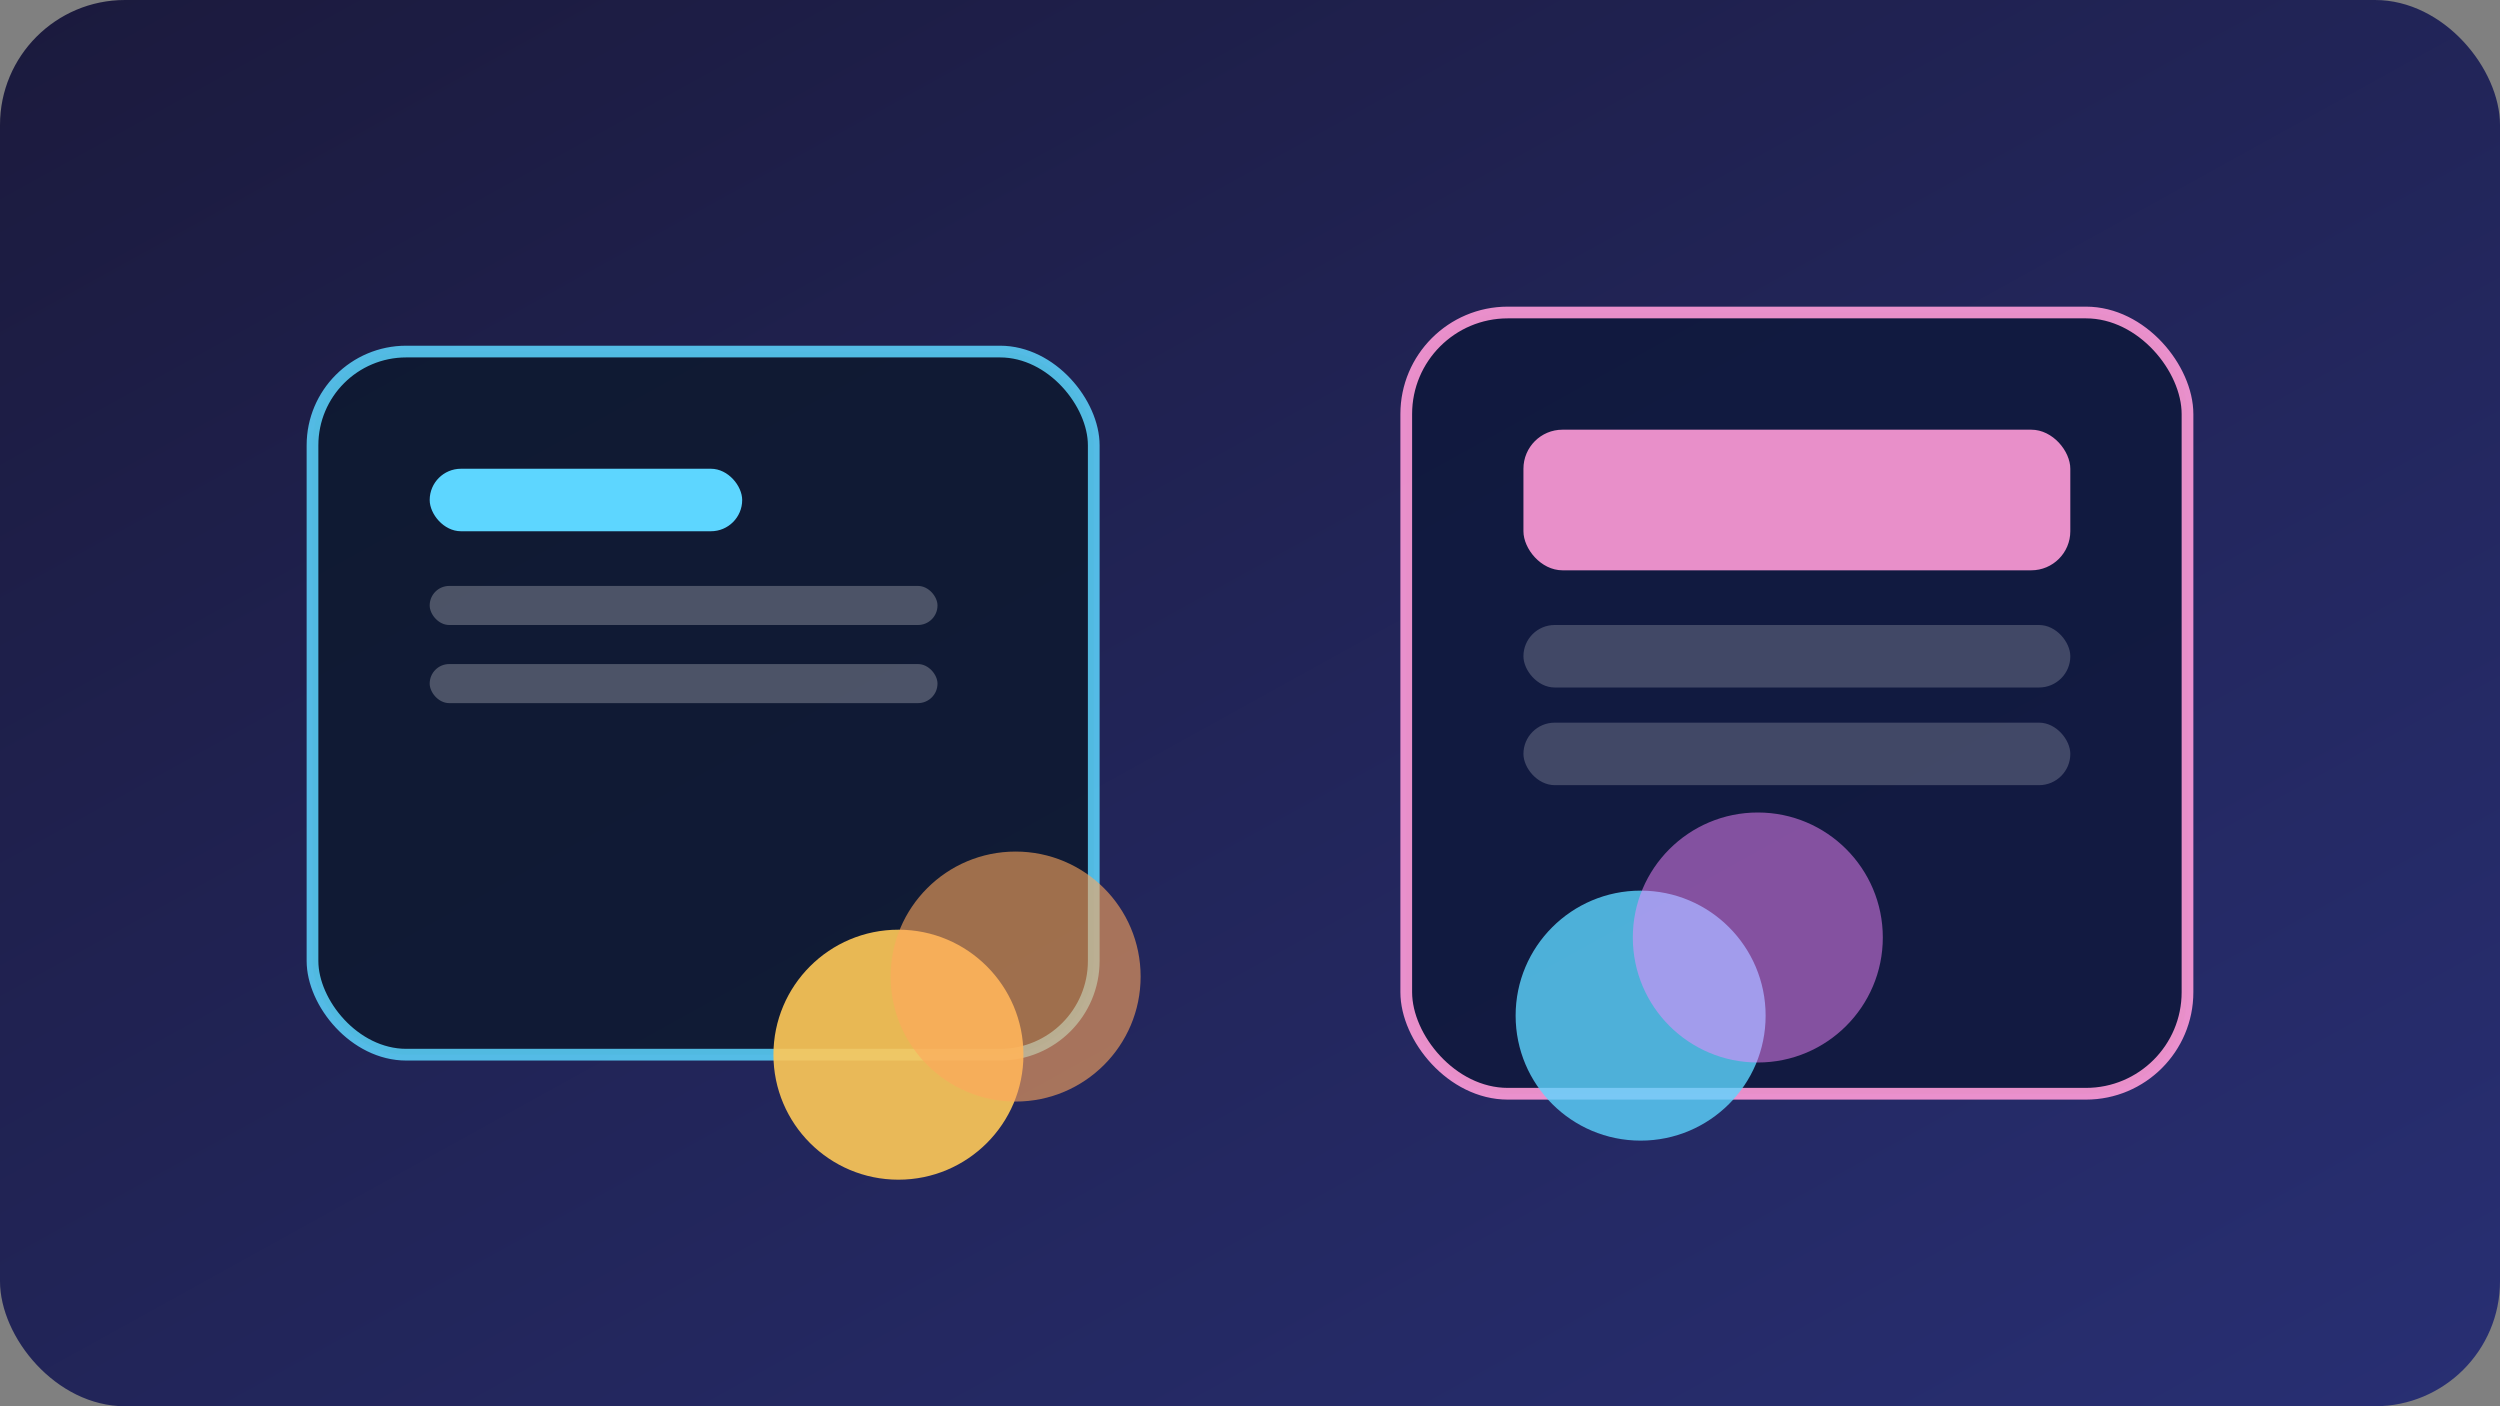 <svg width="640" height="360" viewBox="0 0 640 360" xmlns="http://www.w3.org/2000/svg" role="img" aria-label="Payment terminals and coins">
  <rect x="0" y="0" width="640" height="360" fill="#808080" stroke="none"/>
  <defs>
    <linearGradient id="bg2" x1="0%" y1="0%" x2="100%" y2="100%">
      <stop offset="0%" stop-color="#1b1a3d" />
      <stop offset="100%" stop-color="#282f73" />
    </linearGradient>
  </defs>
  <rect width="640" height="360" rx="32" fill="url(#bg2)" />
  <rect x="80" y="90" width="200" height="180" rx="24" fill="#0d192f" opacity="0.85" stroke="#5dd6ff" stroke-width="3" />
  <rect x="360" y="80" width="200" height="200" rx="26" fill="#10193d" opacity="0.9" stroke="#ff9bd8" stroke-width="3" />
  <rect x="110" y="120" width="80" height="16" rx="8" fill="#5dd6ff" />
  <rect x="110" y="150" width="130" height="10" rx="5" fill="#fff" opacity="0.25" />
  <rect x="110" y="170" width="130" height="10" rx="5" fill="#fff" opacity="0.25" />
  <rect x="390" y="110" width="140" height="36" rx="10" fill="#ff9bd8" opacity="0.9" />
  <rect x="390" y="160" width="140" height="16" rx="8" fill="#fff" opacity="0.2" />
  <rect x="390" y="185" width="140" height="16" rx="8" fill="#fff" opacity="0.2" />
  <circle cx="230" cy="270" r="32" fill="#ffc958" opacity="0.9" />
  <circle cx="260" cy="250" r="32" fill="#ffa75c" opacity="0.6" />
  <circle cx="420" cy="260" r="32" fill="#5dd6ff" opacity="0.8" />
  <circle cx="450" cy="240" r="32" fill="#f689ff" opacity="0.5" />
</svg>
